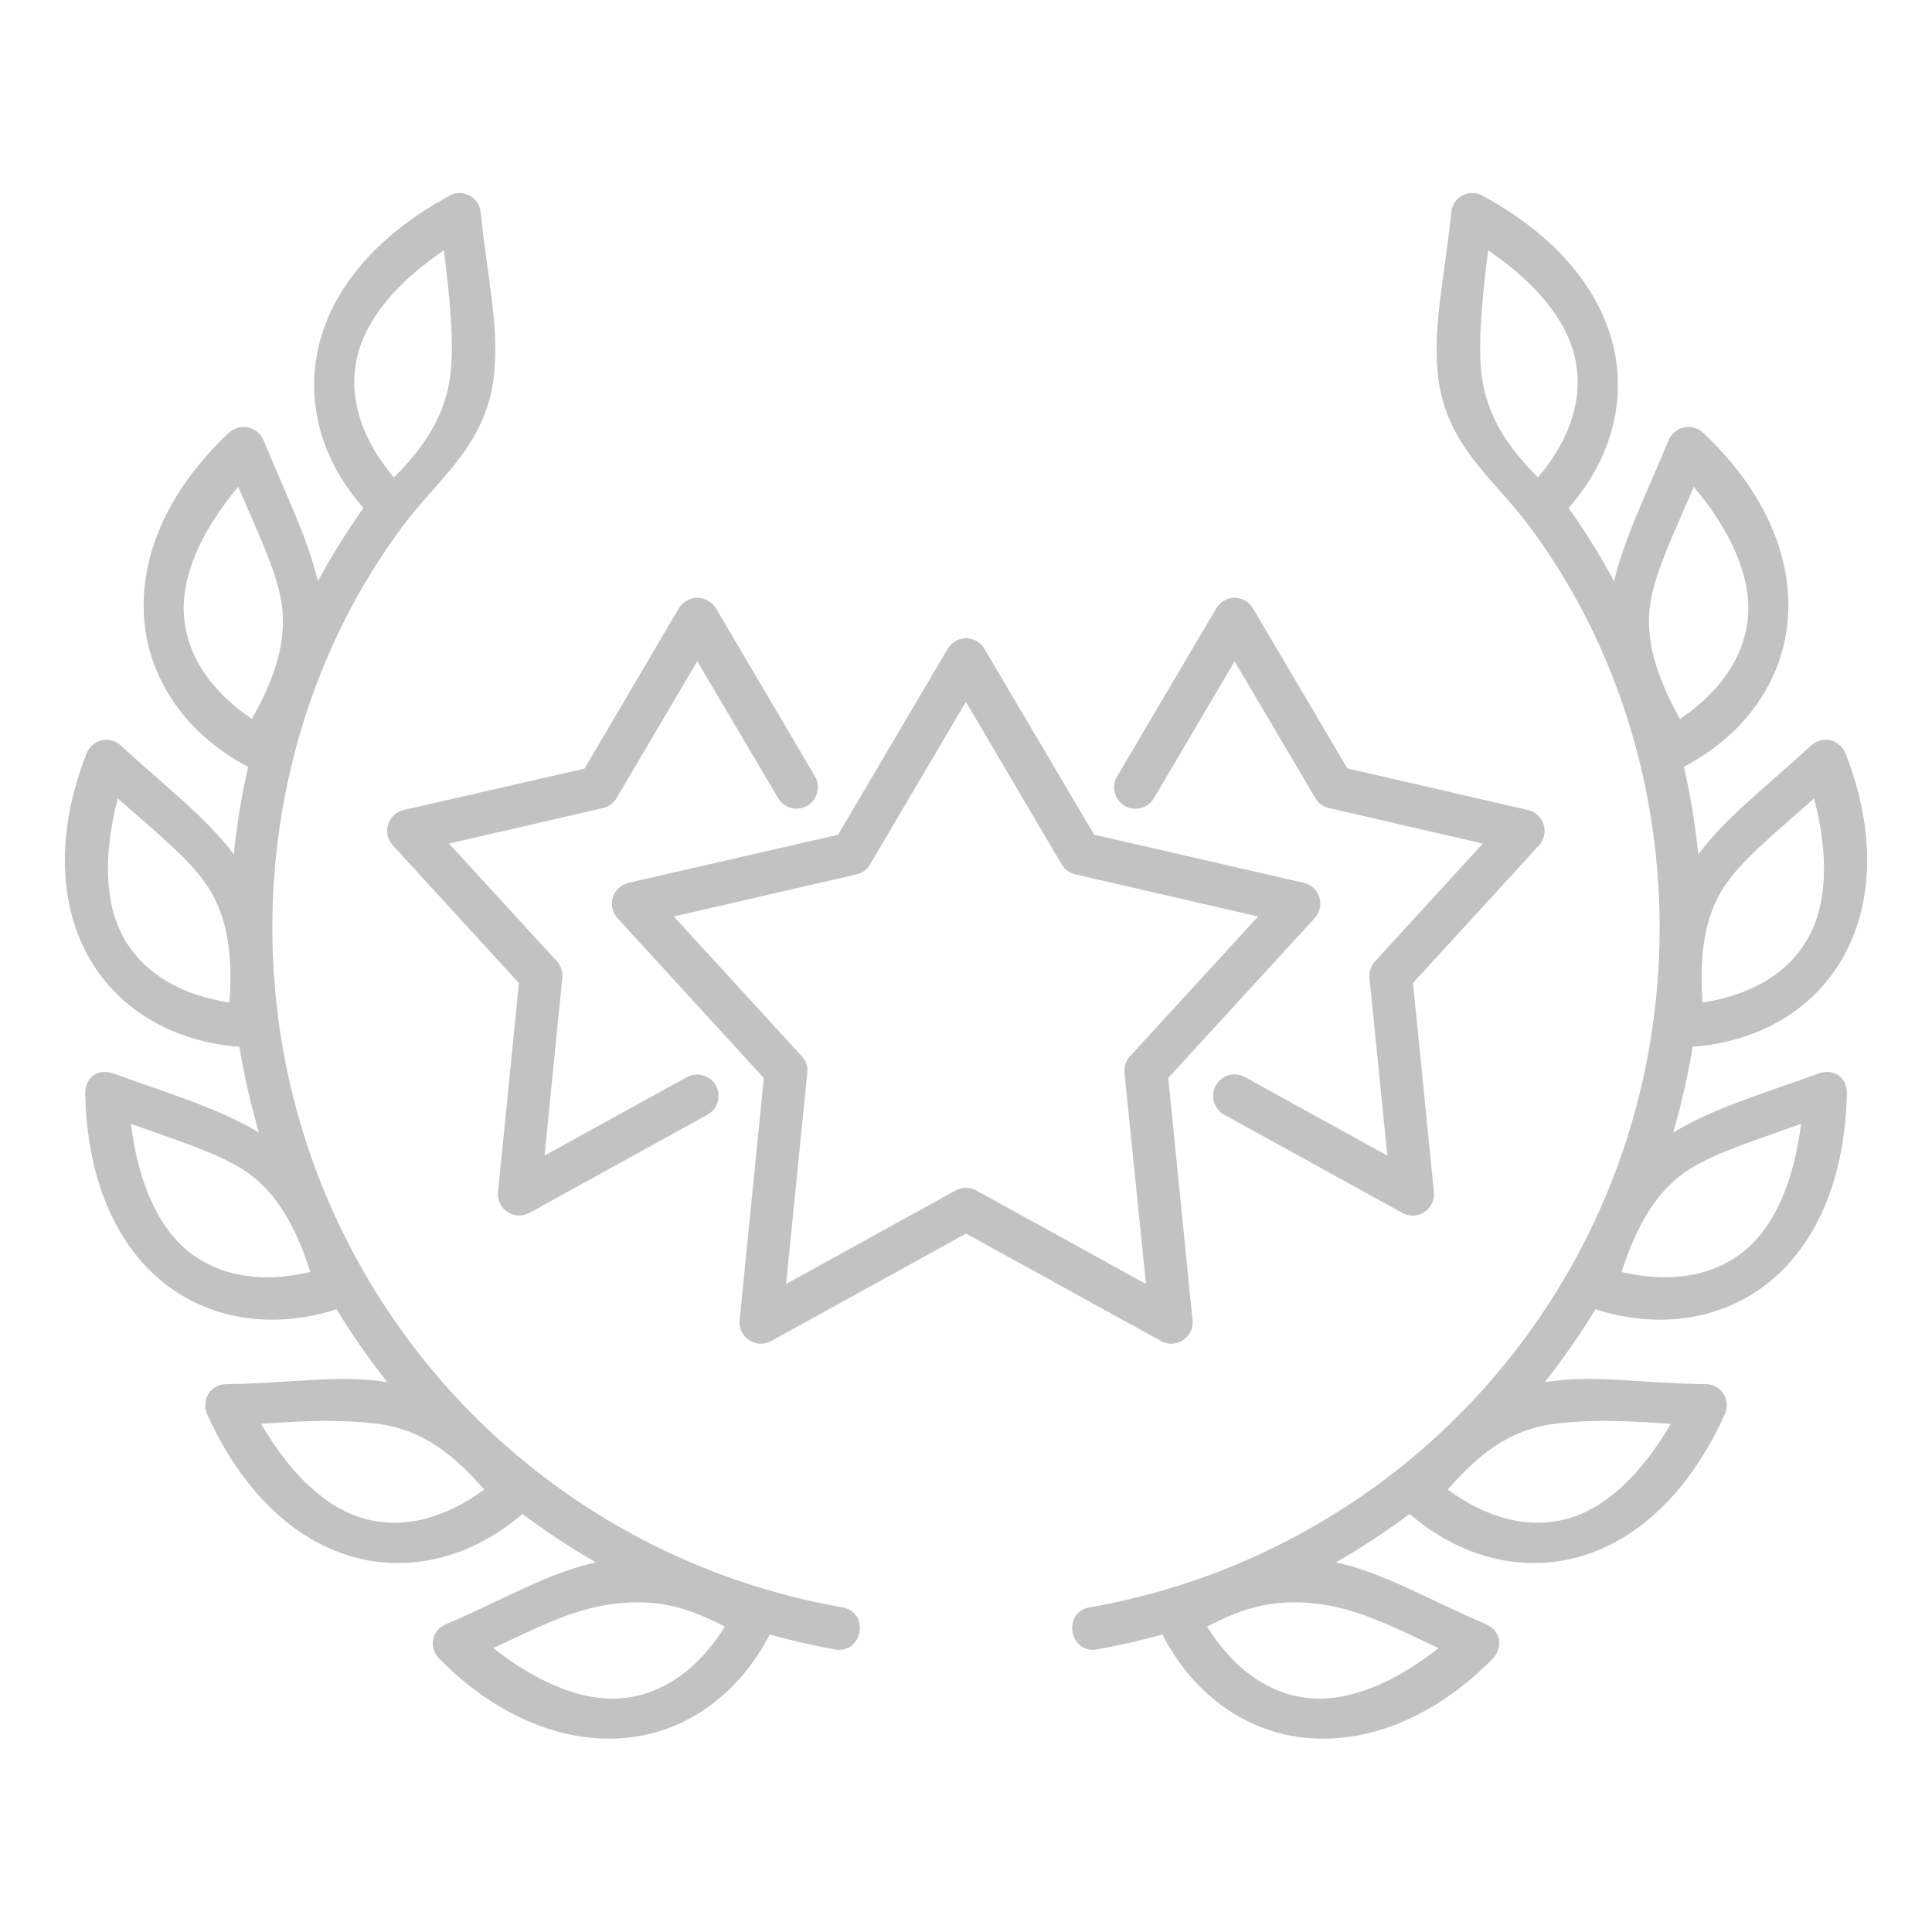 <svg version="1.1" xmlns="http://www.w3.org/2000/svg" width="32" height="32" viewBox="0 0 32 32">
<path fill="#c2c2c2" d="M15.999 11.626l1.586 2.691c0.051 0.084 0.133 0.144 0.228 0.166l3.025 0.697-2.121 2.314c-0.069 0.074-0.101 0.176-0.092 0.278l0.356 3.495-2.811-1.549c-0.107-0.059-0.236-0.059-0.344 0l-2.806 1.549 0.351-3.495c0.012-0.101-0.021-0.204-0.092-0.278l-2.119-2.314 3.025-0.697c0.096-0.022 0.178-0.082 0.226-0.166l1.586-2.691zM15.978 10.573c-0.117 0.008-0.223 0.075-0.283 0.176l-1.814 3.077-3.472 0.797c-0.263 0.061-0.365 0.383-0.182 0.584l2.424 2.648-0.4 4.010c-0.029 0.285 0.273 0.484 0.523 0.346l3.226-1.779 3.229 1.779c0.25 0.138 0.551-0.061 0.523-0.346l-0.402-4.011 2.426-2.648c0.182-0.202 0.082-0.523-0.184-0.584l-3.47-0.797-1.816-3.077c-0.067-0.116-0.194-0.183-0.326-0.176z"></path>
<path fill="#c2c2c2" d="M11.527 9.903c-0.117 0.008-0.223 0.072-0.283 0.172l-1.563 2.656-2.994 0.685c-0.263 0.061-0.365 0.383-0.182 0.584l2.090 2.283-0.346 3.46c-0.029 0.283 0.273 0.484 0.523 0.345l2.947-1.626c0.172-0.096 0.232-0.311 0.139-0.482-0.095-0.17-0.311-0.232-0.482-0.139l-2.357 1.299 0.295-2.945c0.009-0.099-0.024-0.199-0.090-0.273l-1.787-1.95 2.551-0.588c0.094-0.021 0.176-0.082 0.225-0.166l1.336-2.266 1.338 2.266c0.1 0.17 0.317 0.226 0.486 0.127 0.168-0.1 0.225-0.317 0.125-0.486l-1.64-2.785c-0.070-0.113-0.197-0.18-0.331-0.172z"></path>
<path fill="#c2c2c2" d="M20.429 9.902c-0.117 0.008-0.223 0.072-0.284 0.174l-1.643 2.785c-0.1 0.169-0.042 0.386 0.125 0.486 0.17 0.099 0.386 0.043 0.486-0.127l1.336-2.266 1.338 2.266c0.048 0.084 0.13 0.142 0.224 0.164l2.549 0.588-1.785 1.951c-0.068 0.074-0.101 0.174-0.092 0.273l0.296 2.945-2.359-1.301c-0.172-0.095-0.389-0.033-0.482 0.141-0.096 0.171-0.033 0.386 0.138 0.482l2.949 1.625c0.25 0.141 0.556-0.061 0.525-0.346l-0.347-3.46 2.089-2.281c0.182-0.202 0.080-0.523-0.184-0.584l-2.992-0.69-1.564-2.652c-0.066-0.113-0.192-0.182-0.325-0.174z"></path>
<path fill="#c2c2c2" d="M12.007 26.941c-0.414 0.666-0.982 1.103-1.658 1.182-0.654 0.076-1.414-0.226-2.179-0.825 0.694-0.322 1.33-0.66 2.029-0.737 0.698-0.080 1.195 0.062 1.808 0.381zM6.166 23.572c0.723 0.073 1.25 0.405 1.854 1.1-0.631 0.465-1.32 0.662-1.977 0.484-0.636-0.172-1.23-0.734-1.719-1.574 0.572-0.032 1.119-0.084 1.841-0.010zM2.169 18.615c0.721 0.26 1.41 0.471 1.855 0.756 0.481 0.309 0.836 0.82 1.117 1.697-0.762 0.18-1.474 0.090-2.008-0.33-0.517-0.408-0.844-1.158-0.965-2.123zM1.952 13.225c0.572 0.508 1.135 0.959 1.441 1.39 0.332 0.463 0.473 1.070 0.408 1.99-0.775-0.117-1.402-0.463-1.742-1.053-0.328-0.572-0.353-1.388-0.108-2.328zM3.946 8.062c0.299 0.703 0.615 1.351 0.709 1.873 0.101 0.561-0.031 1.17-0.482 1.973-0.65-0.436-1.070-1.018-1.125-1.695-0.053-0.656 0.273-1.406 0.898-2.15zM7.352 4.145c0.096 0.758 0.166 1.467 0.115 1.996-0.055 0.566-0.289 1.117-0.941 1.767-0.508-0.595-0.754-1.269-0.623-1.937 0.127-0.646 0.644-1.279 1.449-1.825zM7.446 3.242c-1.246 0.672-1.996 1.599-2.191 2.601-0.178 0.9 0.103 1.825 0.765 2.57-0.277 0.392-0.529 0.797-0.756 1.215-0.172-0.736-0.529-1.43-0.898-2.334-0.096-0.232-0.394-0.295-0.574-0.127-1.033 0.968-1.486 2.080-1.404 3.097 0.084 1.015 0.714 1.908 1.722 2.437-0.109 0.479-0.188 0.961-0.238 1.449-0.475-0.629-1.119-1.109-1.867-1.799-0.195-0.182-0.484-0.094-0.572 0.129-0.515 1.32-0.457 2.518 0.053 3.401 0.49 0.852 1.396 1.377 2.48 1.457 0.078 0.477 0.185 0.949 0.322 1.42-0.674-0.404-1.441-0.627-2.392-0.972-0.297-0.109-0.491 0.084-0.485 0.332 0.032 1.414 0.51 2.506 1.313 3.138 0.773 0.611 1.813 0.762 2.851 0.43 0.256 0.42 0.536 0.822 0.84 1.207-0.804-0.131-1.619 0.022-2.668 0.033-0.275 0.002-0.414 0.278-0.317 0.496 0.582 1.291 1.455 2.103 2.439 2.371 0.949 0.257 1.961-0.008 2.783-0.717 0.39 0.291 0.797 0.559 1.218 0.802-0.801 0.176-1.509 0.608-2.48 1.023-0.25 0.108-0.293 0.393-0.109 0.578 0.996 1.005 2.131 1.416 3.144 1.299 0.978-0.113 1.822-0.736 2.324-1.705 0.351 0.096 0.707 0.18 1.068 0.244 0.475 0.096 0.6-0.627 0.121-0.697-3.9-0.687-7.163-3.347-8.624-7.029-1.441-3.63-0.918-7.837 1.369-10.893 0.58-0.777 1.378-1.326 1.5-2.498 0.086-0.819-0.116-1.627-0.221-2.681-0.028-0.271-0.309-0.392-0.517-0.28z"></path>
<path fill="#c2c2c2" d="M19.993 26.941c0.414 0.666 0.981 1.103 1.656 1.182 0.656 0.076 1.414-0.226 2.179-0.825-0.693-0.322-1.33-0.66-2.027-0.737-0.698-0.080-1.195 0.062-1.808 0.381zM25.834 23.572c-0.724 0.073-1.251 0.405-1.855 1.1 0.631 0.465 1.322 0.662 1.978 0.484 0.634-0.172 1.228-0.734 1.718-1.574-0.572-0.032-1.119-0.084-1.841-0.010zM29.83 18.615c-0.719 0.26-1.409 0.471-1.855 0.756-0.48 0.309-0.833 0.82-1.117 1.697 0.764 0.18 1.474 0.090 2.010-0.33 0.516-0.408 0.844-1.158 0.963-2.123zM30.047 13.225c-0.57 0.508-1.133 0.959-1.441 1.39-0.333 0.463-0.471 1.070-0.407 1.99 0.773-0.117 1.402-0.463 1.74-1.053 0.33-0.572 0.353-1.388 0.108-2.328zM28.055 8.062c-0.299 0.703-0.615 1.351-0.711 1.873-0.101 0.561 0.032 1.17 0.482 1.973 0.65-0.436 1.070-1.018 1.126-1.695 0.053-0.656-0.273-1.406-0.898-2.15zM24.648 4.145c-0.095 0.758-0.165 1.467-0.115 1.996 0.055 0.566 0.287 1.117 0.94 1.767 0.508-0.595 0.754-1.269 0.622-1.937-0.125-0.646-0.644-1.279-1.447-1.825zM24.555 3.242c1.244 0.672 1.994 1.599 2.191 2.601 0.176 0.9-0.105 1.825-0.765 2.57 0.277 0.392 0.529 0.797 0.754 1.215 0.172-0.736 0.531-1.43 0.9-2.334 0.094-0.232 0.395-0.295 0.574-0.127 1.031 0.968 1.487 2.080 1.402 3.097-0.082 1.015-0.712 1.908-1.72 2.437 0.109 0.479 0.188 0.961 0.238 1.449 0.475-0.629 1.117-1.109 1.865-1.799 0.197-0.182 0.486-0.094 0.574 0.129 0.515 1.32 0.455 2.518-0.055 3.401-0.49 0.852-1.394 1.377-2.478 1.457-0.078 0.477-0.185 0.949-0.322 1.42 0.671-0.404 1.441-0.627 2.393-0.972 0.296-0.109 0.49 0.084 0.484 0.332-0.033 1.414-0.51 2.506-1.313 3.138-0.773 0.611-1.813 0.762-2.851 0.43-0.256 0.42-0.537 0.822-0.84 1.207 0.804-0.131 1.617 0.022 2.668 0.033 0.275 0.002 0.414 0.278 0.314 0.496-0.58 1.291-1.453 2.103-2.439 2.371-0.947 0.257-1.958-0.008-2.782-0.717-0.389 0.291-0.795 0.559-1.218 0.802 0.803 0.176 1.509 0.608 2.482 1.023 0.25 0.108 0.29 0.393 0.108 0.578-0.994 1.005-2.129 1.416-3.145 1.299-0.978-0.113-1.822-0.736-2.321-1.705-0.352 0.096-0.707 0.18-1.069 0.244-0.475 0.096-0.602-0.627-0.121-0.697 3.9-0.687 7.163-3.347 8.623-7.029 1.44-3.63 0.918-7.837-1.369-10.893-0.58-0.777-1.38-1.326-1.502-2.498-0.084-0.819 0.115-1.627 0.223-2.681 0.025-0.271 0.306-0.392 0.517-0.28z"></path>
</svg>

